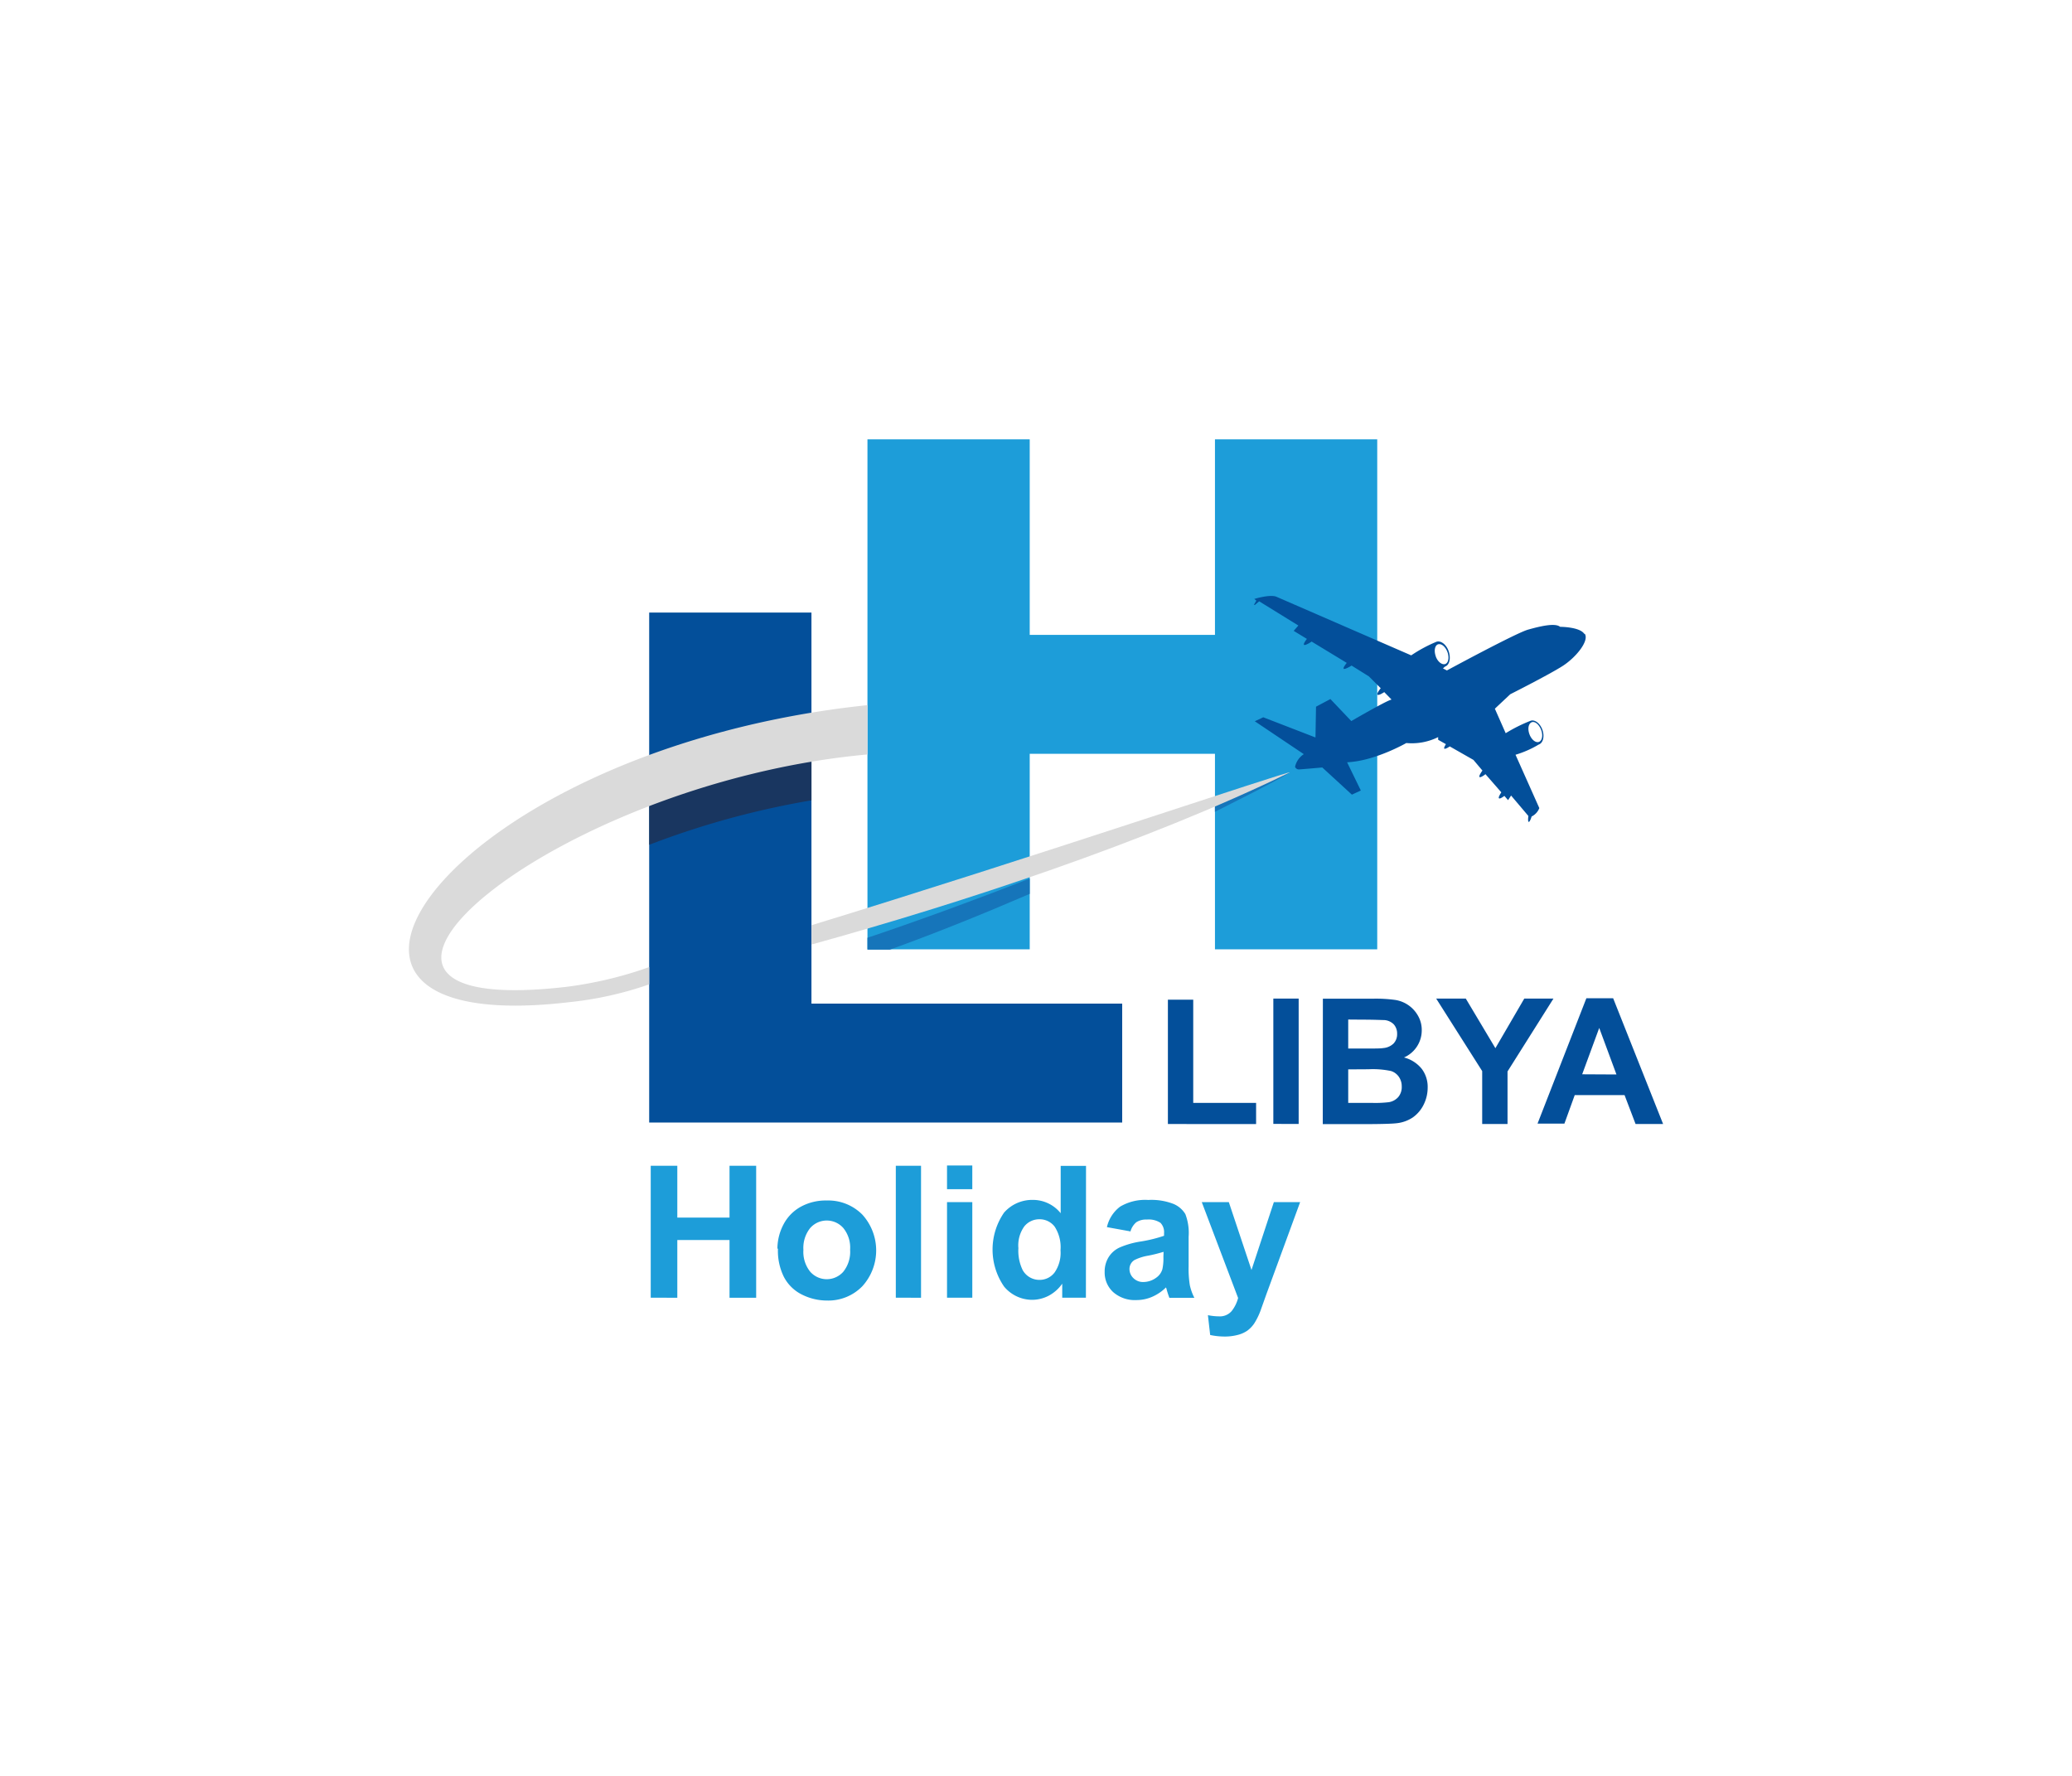 <svg id="Calque_1" data-name="Calque 1" xmlns="http://www.w3.org/2000/svg" viewBox="0 0 350 300"><defs><style>.cls-1{fill:#fff;}.cls-2{fill:#1d9dd9;}.cls-2,.cls-3,.cls-4,.cls-5{fill-rule:evenodd;}.cls-3{fill:#1675ba;}.cls-4{fill:#034f9a;}.cls-5{fill:#193660;}.cls-6{fill:#dadada;}</style></defs><rect class="cls-1" width="350" height="300"/><polygon class="cls-2" points="146.53 74.22 173.94 74.22 173.94 107.25 205.23 107.25 205.23 74.22 232.64 74.22 232.64 160.37 205.23 160.37 205.23 127.34 173.94 127.34 173.94 160.37 146.53 160.37 146.53 74.22"/><path class="cls-3" d="M173.94,148.37V151c-8,3.45-16,6.68-23.61,9.42h-3.8v-2c9.14-3.07,18.54-6.54,27.4-10m31.29-11.26v-1.4c7.76-3.25,12.6-5.34,12.67-5.26-3.73,2.2-8,4.26-12.66,6.64Z"/><polygon class="cls-4" points="109.66 103.48 137.07 103.48 137.07 169.54 189.56 169.54 189.56 189.63 109.66 189.63 109.66 103.48"/><path class="cls-5" d="M137.07,126.92v8.28a142.9,142.9,0,0,0-27.4,7.51v-8.63a149.92,149.92,0,0,1,27.4-7.17"/><path class="cls-4" d="M267.62,107.08c-.79-1.2-4.09-1.19-4.09-1.19-.83-.71-3.41-.09-5.43.48s-13.69,6.89-13.69,6.89l-.67-.35.36-.31c.75-.25,1-1.39.62-2.55s-1.32-1.88-2.07-1.64a24.08,24.08,0,0,0-4.27,2.3l-22.79-9.91c-1.1-.43-3.72.38-3.72.38l.35.28-.41.72.18,0,.71-.6,6.62,4.09-.79.9,2.23,1.36c-.21.27-.64.86-.48,1s.94-.31,1.28-.55l5.93,3.6c-.21.26-.67.88-.5,1s1-.33,1.31-.55l2.93,1.83,2,2c-.18.22-.71.91-.54,1.09s.85-.25,1.14-.43l1.23,1.26c-.79.13-6.8,3.63-6.8,3.63l-3.53-3.72-2.43,1.29-.09,5.2-8.82-3.41-1.43.67,8.28,5.56a3.4,3.4,0,0,0-1.48,2.14.7.7,0,0,0,.6.44c.3,0,4-.33,4-.33l5,4.59,1.51-.7-2.32-4.77c4.7-.2,10-3.25,10-3.25a10,10,0,0,0,5.38-1v.45l1.31.74c-.18.3-.38.66-.26.76s.64-.18.91-.38l4,2.28,1.52,1.8c-.16.22-.66.95-.49,1.09s.82-.32,1-.48l2.68,3.07c-.19.3-.54.85-.4,1s.65-.2.92-.4l.62.72.51-.78,2.92,3.45s-.14,1,.07,1,.48-.91.48-.91a2.62,2.62,0,0,0,1.3-1.42L256,127.5a17.21,17.21,0,0,0,3.93-1.73c.73-.25,1-1.36.62-2.46s-1.28-1.8-2-1.55a25.83,25.83,0,0,0-4.21,2.1l-1.83-4.14,2.6-2.44s6.58-3.32,8.84-4.77,4.53-4.25,3.75-5.44m-25.18,3.77c-.33-.93-.14-1.84.41-2s1.25.41,1.58,1.34.14,1.84-.41,2-1.27-.41-1.59-1.34ZM258.75,122c.55-.19,1.25.41,1.59,1.34s.13,1.84-.42,2-1.25-.41-1.58-1.34S258.2,122.22,258.75,122Z"/><path class="cls-6" d="M109.66,166.29a59.51,59.51,0,0,1-13.43,3c-55.26,6.52-20-42.81,50.3-50.17v8.33c-53.7,4.88-100.83,45.14-50.63,39.23a66.45,66.45,0,0,0,13.76-3.31Z"/><path class="cls-6" d="M217.9,130.47c-24.31,11.83-55.55,22.11-80.83,29.09V156.3c36-11,80.67-26.11,80.83-25.83"/><path class="cls-2" d="M135.71,211.14a5.34,5.34,0,0,0,1.14,3.68,3.72,3.72,0,0,0,5.25.36,3.06,3.06,0,0,0,.36-.36,5.38,5.38,0,0,0,1.14-3.71,5.24,5.24,0,0,0-1.14-3.65,3.72,3.72,0,0,0-5.25-.36,4.08,4.08,0,0,0-.36.36,5.37,5.37,0,0,0-1.14,3.68m-4.39-.23a8.84,8.84,0,0,1,1.05-4.11,7.22,7.22,0,0,1,3-3,8.76,8.76,0,0,1,4.29-1,8.1,8.1,0,0,1,6,2.38,9,9,0,0,1,0,12.11,8,8,0,0,1-5.95,2.41,9.4,9.4,0,0,1-4.23-1,6.87,6.87,0,0,1-3.07-3,9.87,9.87,0,0,1-1-4.74Zm20,8.31V196.93h4.26v22.3Zm8.65,0V203.07h4.27v16.15Zm0-18.33v-4h4.27v4Zm12.06,9.9a7.52,7.52,0,0,0,.71,3.75,3.23,3.23,0,0,0,2.89,1.67,3.15,3.15,0,0,0,2.51-1.25,5.82,5.82,0,0,0,1-3.76,6.37,6.37,0,0,0-1-4,3.19,3.19,0,0,0-2.57-1.23,3.24,3.24,0,0,0-2.55,1.21,5.49,5.49,0,0,0-1,3.61Zm11.4,8.43h-4v-2.37a6.5,6.5,0,0,1-2.33,2.06,6.11,6.11,0,0,1-2.72.67,6.17,6.17,0,0,1-4.77-2.24,11,11,0,0,1,0-12.5,6.32,6.32,0,0,1,4.88-2.14,6,6,0,0,1,4.68,2.25v-8h4.28Zm13.12-7.75a25.33,25.33,0,0,1-2.6.65,8.17,8.17,0,0,0-2.32.74,1.78,1.78,0,0,0-.84,1.51,2.13,2.13,0,0,0,.67,1.55,2.29,2.29,0,0,0,1.7.65,3.7,3.7,0,0,0,2.19-.76,2.64,2.64,0,0,0,1-1.41,8.6,8.6,0,0,0,.17-2.08ZM190.85,208l-3.87-.7a6,6,0,0,1,2.24-3.47,8.3,8.3,0,0,1,4.74-1.12,10.27,10.27,0,0,1,4.27.67,4.26,4.26,0,0,1,2,1.72,8.91,8.91,0,0,1,.55,3.84l0,5a17.38,17.38,0,0,0,.2,3.14,8.7,8.7,0,0,0,.77,2.16h-4.22c-.11-.29-.26-.71-.42-1.26a4.13,4.13,0,0,0-.15-.5,7.64,7.64,0,0,1-2.34,1.59,6.6,6.6,0,0,1-2.66.55,5.52,5.52,0,0,1-3.93-1.35,4.48,4.48,0,0,1-1.43-3.42,4.59,4.59,0,0,1,.65-2.45,4.33,4.33,0,0,1,1.83-1.64,14.43,14.43,0,0,1,3.4-1,23.78,23.78,0,0,0,4.15-1v-.43a2.24,2.24,0,0,0-.61-1.76,3.61,3.61,0,0,0-2.3-.55,3,3,0,0,0-1.77.45,3.13,3.13,0,0,0-1,1.58ZM203,203.07h4.57l3.83,11.47,3.78-11.47h4.44l-5.7,15.55-1,2.81a11.43,11.43,0,0,1-1.07,2.16,5,5,0,0,1-1.17,1.21,5.06,5.06,0,0,1-1.65.72,8.47,8.47,0,0,1-2.19.26,11.57,11.57,0,0,1-2.42-.26l-.38-3.35a9.21,9.21,0,0,0,1.81.2,2.63,2.63,0,0,0,2.19-.88,5.93,5.93,0,0,0,1.1-2.22Zm-93.08,16.15V196.93h4.49v8.76h8.82v-8.76h4.5v22.3h-4.5v-9.75h-8.82v9.75Z"/><path class="cls-4" d="M215.09,189.86V168.69h4.28v21.18Zm12.65-9.21v5.66h3.95a19.1,19.1,0,0,0,2.93-.12,2.7,2.7,0,0,0,1.55-.84,2.6,2.6,0,0,0,.61-1.81,2.81,2.81,0,0,0-.47-1.61,2.55,2.55,0,0,0-1.33-1,14.73,14.73,0,0,0-3.79-.3Zm0-8.42v4.9h2.8c1.65,0,2.7,0,3.11-.08a2.83,2.83,0,0,0,1.73-.75,2.26,2.26,0,0,0,.62-1.64,2.35,2.35,0,0,0-.55-1.6,2.49,2.49,0,0,0-1.61-.74c-.42,0-1.64-.07-3.65-.07Zm-4.28-3.52h8.46a23.64,23.64,0,0,1,3.76.21,5.34,5.34,0,0,1,3.83,2.64,4.79,4.79,0,0,1,.65,2.48,5,5,0,0,1-3,4.6,5.63,5.63,0,0,1,3,1.92,5.06,5.06,0,0,1,1,3.2,6.41,6.41,0,0,1-.66,2.81,5.74,5.74,0,0,1-1.84,2.19,6.07,6.07,0,0,1-2.87,1c-.71.08-2.43.13-5.16.14h-7.19Zm26.91,21.17v-8.94l-7.77-12.25h5l5,8.38,4.88-8.38h4.93L254.65,181v8.88Zm22.68-8.37-2.91-7.86-2.88,7.83Zm7.88,8.37h-4.65L274.42,185H266l-1.74,4.81h-4.54l8.25-21.18h4.52Zm-83.65,0v-21h4.28v17.43h10.62v3.58Z"/></svg>